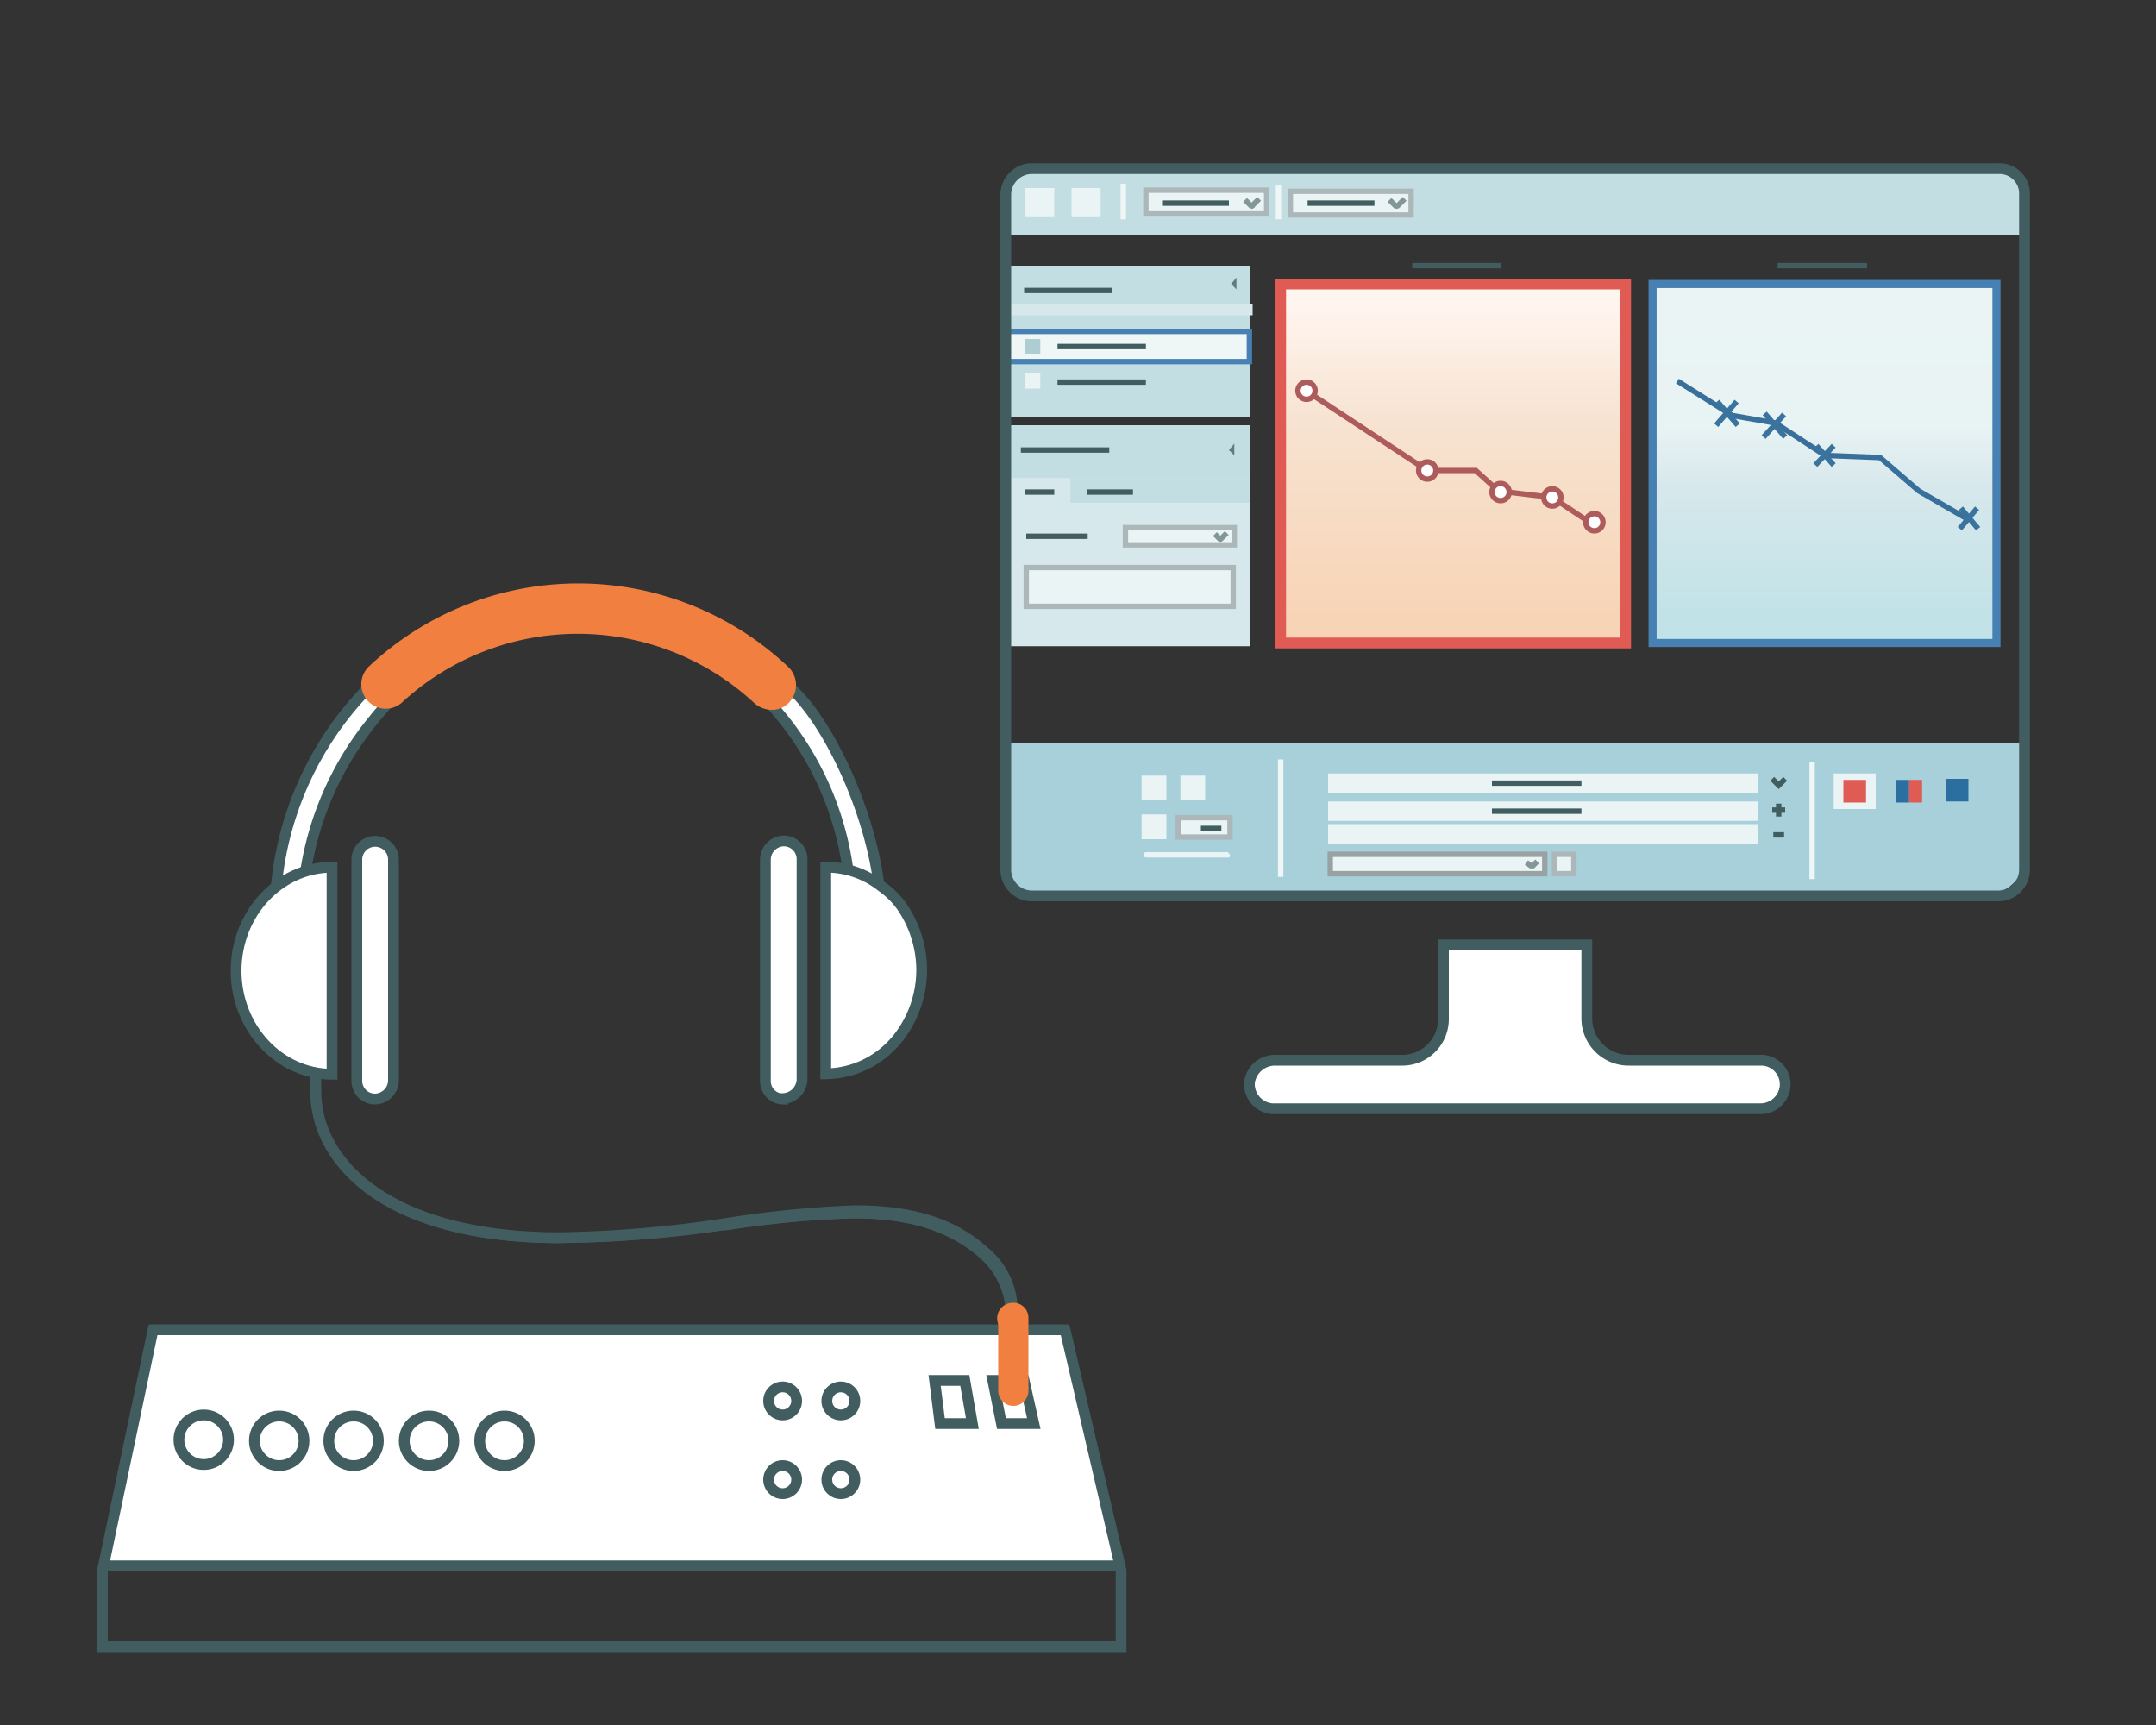 <svg id="Layer_1" data-name="Layer 1" xmlns="http://www.w3.org/2000/svg" xmlns:xlink="http://www.w3.org/1999/xlink" viewBox="0 0 200 160"><rect x="0" y="0" width="200" height="160" fill="#333333" stroke="none"/><defs><linearGradient id="linear-gradient" x1="134.85" y1="-502.65" x2="134.85" y2="-531.63" gradientTransform="matrix(1, 0, 0, -1, 0, -474.32)" gradientUnits="userSpaceOnUse"><stop offset="0" stop-color="#fff5ef"/><stop offset="0.37" stop-color="#f7e3d1"/><stop offset="1" stop-color="#f8d4b6"/></linearGradient><linearGradient id="linear-gradient-2" x1="169.25" y1="-502.46" x2="169.25" y2="-531.73" gradientTransform="matrix(1, 0, 0, -1, 0, -474.32)" gradientUnits="userSpaceOnUse"><stop offset="0" stop-color="#eaf4f5"/><stop offset="0.39" stop-color="#e8f3f4"/><stop offset="0.58" stop-color="#d7e8ec"/><stop offset="1" stop-color="#c1e2e7"/></linearGradient></defs><path d="M0,0H200V160H0Z" style="fill:none"/><path d="M93.3,68.94h94.5v10.5a3.48,3.48,0,0,1-3.5,3.5h-88a3,3,0,0,1-3-3v-11Z" style="fill:#a7d0da"/><rect x="123.4" y="79.24" width="19.9" height="1.8" style="fill:#eaf4f5;stroke:#99a2a3;stroke-miterlimit:10;stroke-width:0.5px"/><path d="M141.6,80l.4.3h.2l.4-.4" style="fill:none;stroke:#849798;stroke-miterlimit:10;stroke-width:0.5px"/><path d="M96.8,15.54h87.7a3.37,3.37,0,0,1,3.4,3.4h0v2.9H93.4v-2.9a3.37,3.37,0,0,1,3.4-3.4Z" style="fill:#c3dee3"/><line x1="146.4" y1="75.04" x2="146.4" y2="78.54" style="fill:none;stroke:#a7d0da;stroke-miterlimit:10;stroke-width:10px"/><line x1="118.8" y1="70.44" x2="118.8" y2="81.34" style="fill:none;stroke:#eff6f6;stroke-miterlimit:10;stroke-width:0.5px"/><line x1="168.1" y1="70.64" x2="168.1" y2="81.54" style="fill:none;stroke:#eff6f6;stroke-miterlimit:10;stroke-width:0.5px"/><line x1="118.6" y1="17.14" x2="118.6" y2="20.34" style="fill:none;stroke:#eff6f6;stroke-miterlimit:10;stroke-width:0.5px"/><rect x="119.7" y="17.74" width="11.2" height="2.2" style="fill:#eaf4f5;stroke:#acb7b9;stroke-miterlimit:10;stroke-width:0.5px"/><rect x="106.3" y="17.64" width="11.2" height="2.2" style="fill:#eaf4f5;stroke:#acb7b9;stroke-miterlimit:10;stroke-width:0.5px"/><path d="M115.5,18.54l.5.5c.1.1.2.1.2,0h0l.6-.6" style="fill:none;stroke:#849798;stroke-miterlimit:10;stroke-width:0.5px"/><path d="M128.9,18.54l.5.5a.19.19,0,0,0,.3,0h0l.6-.6" style="fill:none;stroke:#849798;stroke-miterlimit:10;stroke-width:0.5px"/><rect x="93.3" y="24.64" width="22.7" height="14" style="fill:#c3dee3"/><polyline points="114.7 26.84 114.2 26.34 114.7 25.74" style="fill:#657a7e"/><line x1="93.4" y1="28.74" x2="116.2" y2="28.74" style="fill:none;stroke:#d7e8ec;stroke-miterlimit:10"/><rect x="95.1" y="34.64" width="1.4" height="1.4" style="fill:#eaf4f5"/><rect x="118.8" y="26.34" width="32.1" height="33.2" style="fill:url(#linear-gradient)"/><rect x="118.8" y="26.34" width="32" height="33.3" style="fill:none;stroke:#df5b53;stroke-miterlimit:10"/><rect x="153.3" y="26.14" width="31.9" height="33.6" style="fill:url(#linear-gradient-2)"/><rect x="153.3" y="26.34" width="31.9" height="33.3" style="fill:none;stroke:#4780b2;stroke-miterlimit:10;stroke-width:0.75px"/><rect x="105.9" y="71.94" width="2.3" height="2.3" style="fill:#eaf4f5"/><rect x="105.9" y="75.54" width="2.3" height="2.3" style="fill:#eaf4f5"/><rect x="109.5" y="71.94" width="2.3" height="2.3" style="fill:#eaf4f5"/><path d="M114.1,79.34h0c0,.2-.1.2-.2.2h-7.6a.22.22,0,0,1-.2-.2v-.1a.22.22,0,0,1,.2-.2h7.6C114,79.14,114.1,79.24,114.1,79.34Z" style="fill:#eaf4f5"/><rect x="109.3" y="75.84" width="4.8" height="1.8" style="fill:#eaf4f5;stroke:#acb7b9;stroke-miterlimit:10;stroke-width:0.5px"/><rect x="180.5" y="72.24" width="2.1" height="2.1" style="fill:#2b6fa0"/><rect x="123.2" y="74.34" width="39.9" height="1.8" style="fill:#eaf4f5"/><rect x="123.2" y="71.74" width="39.9" height="1.8" style="fill:#eaf4f5"/><rect x="123.2" y="76.44" width="39.9" height="1.8" style="fill:#eaf4f5"/><line x1="165" y1="74.54" x2="165" y2="75.74" style="fill:none;stroke:#405d60;stroke-miterlimit:10;stroke-width:0.5px"/><line x1="165.6" y1="75.14" x2="164.4" y2="75.14" style="fill:none;stroke:#405d60;stroke-miterlimit:10;stroke-width:0.5px"/><line x1="165.5" y1="77.44" x2="164.5" y2="77.44" style="fill:none;stroke:#405d60;stroke-miterlimit:10;stroke-width:0.5px"/><rect x="170.1" y="71.74" width="3.9" height="3.3" style="fill:#eaf4f5"/><rect x="95.1" y="17.44" width="2.7" height="2.7" style="fill:#eaf4f5"/><rect x="99.4" y="17.44" width="2.7" height="2.7" style="fill:#eaf4f5"/><line x1="104.2" y1="17.04" x2="104.2" y2="20.34" style="fill:none;stroke:#eff6f6;stroke-miterlimit:10;stroke-width:0.5px"/><rect x="175.9" y="72.34" width="1.2" height="2.1" style="fill:#2b6fa0"/><rect x="177.1" y="72.34" width="1.2" height="2.1" style="fill:#df5b53"/><rect x="171" y="72.34" width="2.1" height="2.1" style="fill:#df5b53"/><polyline points="120.7 35.94 132.4 43.64 136.9 43.64 139 45.54 144 46.14 147.6 48.54" style="fill:none;stroke:#ae5b5b;stroke-miterlimit:10;stroke-width:0.5px"/><circle cx="121.2" cy="36.24" r="0.8" style="fill:#fff;stroke:#ae5b5b;stroke-miterlimit:10;stroke-width:0.5px"/><circle cx="132.4" cy="43.64" r="0.8" style="fill:#fff;stroke:#ae5b5b;stroke-miterlimit:10;stroke-width:0.5px"/><circle cx="139.2" cy="45.64" r="0.8" style="fill:#fff;stroke:#ae5b5b;stroke-miterlimit:10;stroke-width:0.5px"/><circle cx="144" cy="46.14" r="0.8" style="fill:#fff;stroke:#ae5b5b;stroke-miterlimit:10;stroke-width:0.5px"/><circle cx="147.9" cy="48.44" r="0.8" style="fill:#fff;stroke:#ae5b5b;stroke-miterlimit:10;stroke-width:0.5px"/><polyline points="155.6 35.34 160.7 38.54 164.7 39.24 169.3 42.24 174.4 42.44 178 45.54 182.5 48.14" style="fill:none;stroke:#38709b;stroke-miterlimit:10;stroke-width:0.5px"/><line x1="168.5" y1="41.34" x2="170.1" y2="43.14" style="fill:none;stroke:#3a739d;stroke-miterlimit:10;stroke-width:0.5px"/><line x1="170.1" y1="41.34" x2="168.4" y2="43.14" style="fill:none;stroke:#3a739d;stroke-miterlimit:10;stroke-width:0.5px"/><line x1="181.9" y1="47.14" x2="183.5" y2="49.04" style="fill:none;stroke:#3a739d;stroke-miterlimit:10;stroke-width:0.5px"/><line x1="183.4" y1="47.14" x2="181.8" y2="49.04" style="fill:none;stroke:#3a739d;stroke-miterlimit:10;stroke-width:0.5px"/><line x1="163.7" y1="38.34" x2="165.6" y2="40.54" style="fill:none;stroke:#3a739d;stroke-miterlimit:10;stroke-width:0.5px"/><line x1="165.5" y1="38.44" x2="163.6" y2="40.54" style="fill:none;stroke:#3a739d;stroke-miterlimit:10;stroke-width:0.5px"/><line x1="159.3" y1="37.24" x2="161.2" y2="39.44" style="fill:none;stroke:#3a739d;stroke-miterlimit:10;stroke-width:0.5px"/><line x1="161.1" y1="37.24" x2="159.2" y2="39.44" style="fill:none;stroke:#3a739d;stroke-miterlimit:10;stroke-width:0.5px"/><rect x="93.4" y="39.44" width="22.6" height="16.2" style="fill:#c3dee3"/><rect x="93.4" y="44.34" width="22.6" height="15.6" style="fill:#d7e8ec"/><polyline points="114.5 42.24 114 41.74 114.5 41.14" style="fill:#657a7e"/><polyline points="165.6 72.24 165 72.84 164.4 72.24" style="fill:none;stroke:#405d60;stroke-miterlimit:10;stroke-width:0.5px"/><rect x="99.3" y="44.34" width="16.6" height="2.3" style="fill:#c3dee3"/><rect x="95.2" y="52.64" width="19.2" height="3.6" style="fill:#eaf4f5;stroke:#acb7b9;stroke-miterlimit:10;stroke-width:0.5px"/><rect x="104.4" y="48.94" width="10.1" height="1.6" style="fill:#eaf4f5;stroke:#acb7b9;stroke-miterlimit:10;stroke-width:0.5px"/><path d="M112.7,49.54l.4.4c.1.1.1.1.2,0h0l.5-.5" style="fill:none;stroke:#849798;stroke-miterlimit:10;stroke-width:0.5px"/><line x1="95.2" y1="49.74" x2="100.9" y2="49.74" style="fill:none;stroke:#415d60;stroke-miterlimit:10;stroke-width:0.5px"/><rect x="93.5" y="30.84" width="22.4" height="2.7" style="fill:#eff6f6"/><rect x="95.1" y="31.44" width="1.4" height="1.4" style="fill:#adcdd2"/><rect x="144.2" y="79.24" width="1.8" height="1.8" style="fill:#eaf4f5;stroke:#acb7b9;stroke-miterlimit:10;stroke-width:0.5px"/><rect x="93.5" y="30.74" width="22.4" height="2.8" style="fill:none;stroke:#4780b2;stroke-miterlimit:10;stroke-width:0.5px"/><line x1="131" y1="24.64" x2="139.2" y2="24.64" style="fill:none;stroke:#415d60;stroke-miterlimit:10;stroke-width:0.5px"/><line x1="107.8" y1="18.84" x2="114" y2="18.84" style="fill:none;stroke:#415d60;stroke-miterlimit:10;stroke-width:0.5px"/><line x1="121.3" y1="18.84" x2="127.5" y2="18.84" style="fill:none;stroke:#415d60;stroke-miterlimit:10;stroke-width:0.5px"/><line x1="95" y1="26.94" x2="103.2" y2="26.94" style="fill:none;stroke:#415d60;stroke-miterlimit:10;stroke-width:0.5px"/><line x1="98.1" y1="32.14" x2="106.3" y2="32.14" style="fill:none;stroke:#415d60;stroke-miterlimit:10;stroke-width:0.5px"/><line x1="98.1" y1="35.44" x2="106.3" y2="35.44" style="fill:none;stroke:#415d60;stroke-miterlimit:10;stroke-width:0.5px"/><line x1="94.7" y1="41.74" x2="102.9" y2="41.74" style="fill:none;stroke:#415d60;stroke-miterlimit:10;stroke-width:0.5px"/><line x1="138.4" y1="72.64" x2="146.7" y2="72.64" style="fill:none;stroke:#415d60;stroke-miterlimit:10;stroke-width:0.5px"/><line x1="138.4" y1="75.24" x2="146.7" y2="75.24" style="fill:none;stroke:#415d60;stroke-miterlimit:10;stroke-width:0.5px"/><line x1="164.9" y1="24.64" x2="173.2" y2="24.64" style="fill:none;stroke:#415d60;stroke-miterlimit:10;stroke-width:0.5px"/><line x1="95.1" y1="45.64" x2="97.8" y2="45.64" style="fill:none;stroke:#415d60;stroke-miterlimit:10;stroke-width:0.5px"/><line x1="100.8" y1="45.64" x2="105.1" y2="45.64" style="fill:none;stroke:#415d60;stroke-miterlimit:10;stroke-width:0.5px"/><line x1="111.4" y1="76.84" x2="113.3" y2="76.84" style="fill:none;stroke:#415d60;stroke-miterlimit:10;stroke-width:0.5px"/><path d="M151.1,98.34a3.88,3.88,0,0,1-3.9-3.8h0v-6.9H133.9v6.9a3.82,3.82,0,0,1-3.9,3.8H118.3a2.39,2.39,0,0,0-2.4,2.1,2.31,2.31,0,0,0,2.1,2.4h45.2a2.31,2.31,0,0,0,2.4-2.1,2.25,2.25,0,0,0-2.1-2.4Z" style="fill:#fff;stroke:#415d60;stroke-miterlimit:10"/><path d="M185.4,15.64H95.7A2.43,2.43,0,0,0,93.3,18v62.7a2.43,2.43,0,0,0,2.4,2.4h89.7a2.43,2.43,0,0,0,2.4-2.4V18A2.31,2.31,0,0,0,185.4,15.64Z" style="fill:none;stroke:#415d60;stroke-miterlimit:10"/><polygon points="98.8 123.34 14.2 123.34 9.6 145.24 103.9 145.24 98.8 123.34" style="fill:#fff;stroke:#415d60;stroke-miterlimit:10"/><path d="M63.5,129.94a1.4,1.4,0,0,1-1.3,1.3,1.32,1.32,0,0,1-1.3-1.3,1.3,1.3,0,0,1,1.1-1.3h.1C63,128.74,63.5,129.24,63.5,129.94Z" style="fill:#fff"/><polygon points="54.6 134.34 52.8 134.34 52.8 132.74 54.6 132.74 54.6 134.34" style="fill:#fff"/><polygon points="86.7 128.04 87.2 132.04 90.2 132.04 89.5 128.04 86.7 128.04" style="fill:#fff"/><polygon points="86.7 128.04 87.2 132.04 90.2 132.04 89.5 128.04 86.7 128.04" style="fill:#fff;stroke:#415d60;stroke-miterlimit:10"/><polygon points="95 128.04 92.1 128.04 92.9 132.04 95.9 132.04 95 128.04" style="fill:#fff"/><polygon points="95 128.04 92.1 128.04 92.9 132.04 95.9 132.04 95 128.04" style="fill:#fff;stroke:#415d60;stroke-miterlimit:10"/><polyline points="104 145.74 104 152.74 9.5 152.74 9.5 145.74" style="fill:none;stroke:#415d60;stroke-miterlimit:10"/><path d="M34.8,101.94a1.69,1.69,0,0,1-1.7-1.7V79.74a1.7,1.7,0,1,1,3.4,0v20.5a1.75,1.75,0,0,1-1.7,1.7Z" style="fill:#fff;stroke:#415d60;stroke-miterlimit:10"/><path d="M72.6,101.94a1.67,1.67,0,0,1-1.6-1.7V79.74A1.75,1.75,0,0,1,72.7,78a1.69,1.69,0,0,1,1.7,1.7v20.5a1.84,1.84,0,0,1-1.8,1.7Z" style="fill:#fff;stroke:#415d60;stroke-miterlimit:10"/><path d="M81.7,85.24a.77.77,0,0,1-.7.8h0c-.4,0-2.1-.9-2.1-1.3a25.28,25.28,0,0,0-.1-2.8,28.51,28.51,0,0,0-6.5-15.7c-5-6-10.6-8.4-18.6-8.4a23.69,23.69,0,0,0-19.1,9A29.16,29.16,0,0,0,28,85.44c0,.4-1.4.6-1.8.6a.77.77,0,0,1-.7-.8,30.36,30.36,0,0,1,7-19.6c5.2-6.2,12.1-10.6,23.4-10.2,7.7.3,12.9,3.7,17.9,8.8,3.7,3.8,7.6,12.7,7.9,19.8A4.8,4.8,0,0,0,81.7,85.24Z" style="fill:#fff;stroke:#415d60;stroke-miterlimit:10"/><path d="M85.5,90a10.26,10.26,0,0,1-2.2,6.3,9.27,9.27,0,0,1-1.4,1.4h0a8.59,8.59,0,0,1-5.3,1.9V80.44a8.22,8.22,0,0,1,5.2,1.8A7.69,7.69,0,0,1,83.6,84,10.44,10.44,0,0,1,85.5,90Z" style="fill:#fff;stroke:#415d60;stroke-miterlimit:10"/><path d="M30.8,99.64c-4.9,0-8.9-4.3-8.9-9.6s4-9.6,8.9-9.6Z" style="fill:#fff;stroke:#415d60;stroke-miterlimit:10"/><path d="M93.3,125v-3a7.09,7.09,0,0,0-2.5-5.4c-2.8-2.4-6.4-3.6-11.6-3.6a90.86,90.86,0,0,0-11.7,1.1h-.3a112.63,112.63,0,0,1-15.3,1.2c-7.4,0-13.5-1.5-17.6-4.4-3.5-2.5-5.5-5.9-5.5-9.7v-2h1v2c0,6.5,6.8,13.1,22.1,13.1A112.81,112.81,0,0,0,67.2,113a99.14,99.14,0,0,1,12.1-1.2c5.4,0,9.3,1.2,12.3,3.9a7.54,7.54,0,0,1,2.8,6.1,7.39,7.39,0,0,1,0,2.1v.9Z" style="fill:#415d60"/><path d="M93.4,124.94V122a6.94,6.94,0,0,0-2.5-5.4c-2.8-2.4-6.5-3.6-11.7-3.6a94.13,94.13,0,0,0-11.8,1.1h-.3a112.63,112.63,0,0,1-15.3,1.2c-7.3,0-13.4-1.5-17.5-4.4-3.5-2.5-5.5-5.9-5.5-9.6v-1.9h.8v1.9c0,6.6,6.8,13.2,22.2,13.2a112.81,112.81,0,0,0,15.3-1.3A97.22,97.22,0,0,1,79.2,112c5.4,0,9.3,1.2,12.2,3.8a7.79,7.79,0,0,1,2.8,6h0a6.7,6.7,0,0,1,0,2v.9Z" style="fill:#415d60"/><path d="M71.6,65.84a2.45,2.45,0,0,1-1.6-.6,24.07,24.07,0,0,0-32.8,0,2.27,2.27,0,0,1-3-3.4h0a28.35,28.35,0,0,1,38.9,0,2.33,2.33,0,0,1,.2,3.2A2.14,2.14,0,0,1,71.6,65.84Z" style="fill:#f07f40"/><path d="M95.4,129a1.4,1.4,0,1,1-1.4-1.4,1.37,1.37,0,0,1,1.4,1.4Z" style="fill:#f07f40"/><path d="M95.4,122.24a1.45,1.45,0,1,1-1.5-1.4h0a1.39,1.39,0,0,1,1.5,1.4Z" style="fill:#f07f40"/><polygon points="95.4 128.84 92.6 128.84 92.6 122.44 95.4 122.44 95.4 128.84" style="fill:#f07f40"/><circle cx="78" cy="137.24" r="1.3" style="fill:#fff;stroke:#415d60;stroke-miterlimit:10"/><circle cx="78" cy="129.94" r="1.3" style="fill:#fff;stroke:#415d60;stroke-miterlimit:10"/><circle cx="72.6" cy="129.94" r="1.3" style="fill:#fff;stroke:#415d60;stroke-miterlimit:10"/><circle cx="72.6" cy="137.24" r="1.3" style="fill:#fff;stroke:#415d60;stroke-miterlimit:10"/><circle cx="25.9" cy="133.64" r="2.3" style="fill:#fff;stroke:#415d60;stroke-miterlimit:10"/><circle cx="32.8" cy="133.64" r="2.3" style="fill:#fff;stroke:#415d60;stroke-miterlimit:10"/><circle cx="39.8" cy="133.64" r="2.3" style="fill:#fff;stroke:#415d60;stroke-miterlimit:10"/><circle cx="46.8" cy="133.64" r="2.3" style="fill:#fff;stroke:#415d60;stroke-miterlimit:10"/><circle cx="18.9" cy="133.54" r="2.3" style="fill:#fff;stroke:#415d60;stroke-miterlimit:10"/></svg>